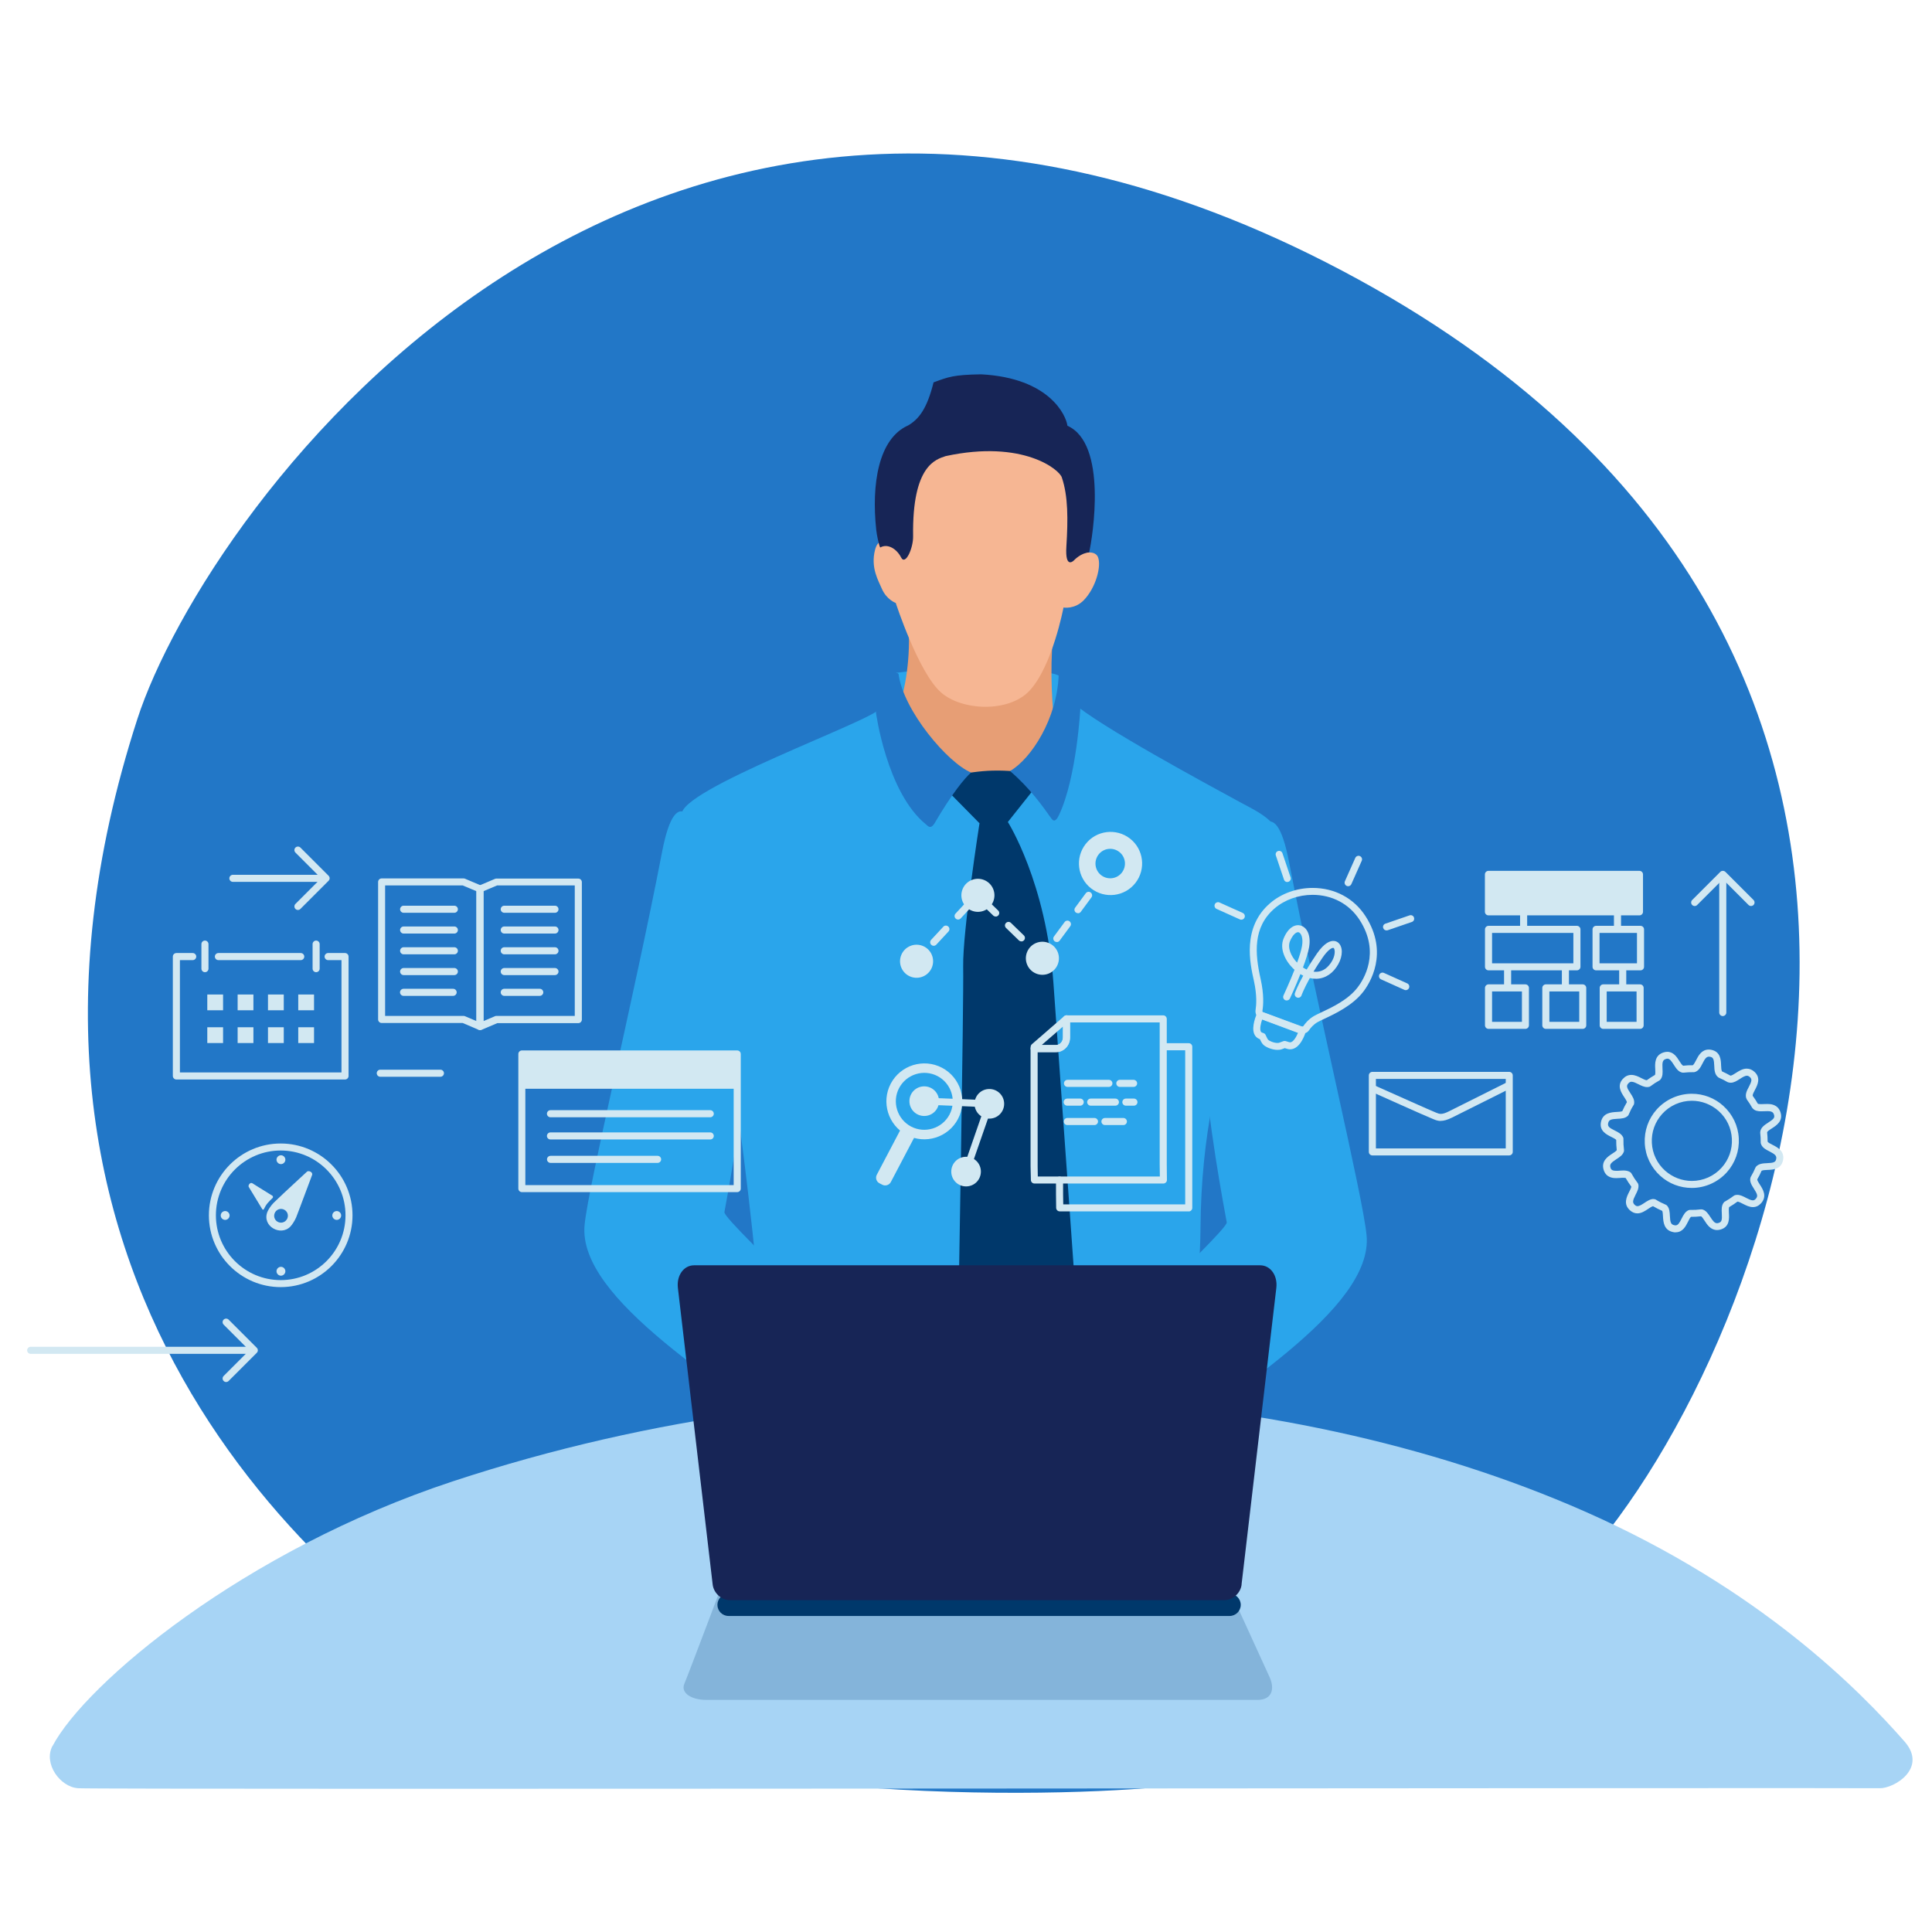 <?xml version="1.0" encoding="UTF-8"?>
<svg id="_レイヤー_2" data-name="レイヤー 2" xmlns="http://www.w3.org/2000/svg" xmlns:xlink="http://www.w3.org/1999/xlink" viewBox="0 0 240 240">
  <defs>
    <clipPath id="clippath">
      <rect x="6.19" y="46.49" width="231.39" height="175.72" style="fill: none; stroke-width: 0px;"/>
    </clipPath>
    <clipPath id="clippath-1">
      <rect x="6.19" y="46.49" width="231.39" height="175.72" style="fill: none; stroke-width: 0px;"/>
    </clipPath>
    <clipPath id="clippath-2">
      <rect x="3.37" y="103.34" width="218.17" height="68.33" style="fill: none; stroke-width: 0px;"/>
    </clipPath>
    <clipPath id="clippath-3">
      <rect x="3.37" y="103.34" width="218.17" height="68.33" style="fill: none; stroke-width: 0px;"/>
    </clipPath>
  </defs>
  <g id="_レイヤー_1-2" data-name="レイヤー 1">
    <g id="img_proc02">
      <rect width="240" height="240" style="fill: none; stroke-width: 0px;"/>
      <path d="M62.63,211.19c-23.23-13.52-68.07-52.37-45.57-121.86,8.48-26.2,62.51-101.75,149.67-55.7,87.16,46.06,54.49,133.19,29.59,160.72-16.44,18.18-30.19,24.73-49.4,27.32-12.51,1.69-61.07,3.03-84.29-10.48Z" style="fill: #2277c7; stroke-width: 0px;"/>
      <g>
        <g id="_アートワーク_25" data-name="アートワーク 25">
          <g style="clip-path: url(#clippath);">
            <g style="clip-path: url(#clippath-1);">
              <path d="M89.12,182.23c-1.04,11.49-2.23,18.03-2.23,18.03,0,0,63.78,3.27,63.45-.45-.36-4.12-.42-12.12-3.91-27.56-3.49-15.44-21.38-36.45-30.71-36.4-9.34.05-24.6,24.37-26.6,46.37" style="fill: #00386b; stroke-width: 0px;"/>
              <path d="M6.52,216.88c-1.16,2.2.95,5.12,3.19,5.26,3.07.19,220.34-.08,223.78,0,1.81.04,6-2.49,3.1-5.8-5.54-6.31-17.93-18.98-39.72-28.58-37.84-16.68-91.2-20.03-140.57-3.76-26.09,8.6-45.68,25.14-49.77,32.89" style="fill: #a7d4f5; stroke-width: 0px;"/>
              <path d="M89.93,196.26s-4.46,11.84-4.92,12.91c-.46,1.08.77,2,2.77,2h68.42c1.84,0,2.15-1.38,1.54-2.77-.62-1.38-5.96-13.03-5.96-13.03l-61.84.88Z" style="fill: #84b4da; stroke-width: 0px;"/>
              <path d="M84.7,101.25c.31,4.47,3.58,17.09,4.37,20.8,4.2,22.02,6.55,53.16,6.41,54.48,4.19.23,19.35-.34,23.89-.41,9.93-.14,25.55-.48,27.85.12.23-1.63,1.87-16.81,1.91-23.66.16-23.69,8.99-34.6,10.33-43.93.87-6.12-2.32-7.32-5.36-8.97-3.85-2.1-17.78-9.6-20.84-12.41-.61-.56-1.14-2.92-1.55-3.24-1.57-1.18-14.53-1.25-20.38-.45-.99,2.45-1.32,3.32-2.07,4.45-.5,1.37-25.28,10.16-24.56,13.23" style="fill: #2aa5eb; stroke-width: 0px;"/>
              <path d="M123.8,96.97c-6.09.45-12.93-6.88-12.93-6.88,0,0,3.9-7.85.94-18.97-1.57-5.89,23.11-8.64,20.28.86-2.73,9.14-.83,20.06-.83,20.06,0,0-1.37,4.49-7.46,4.94" style="fill: #e79e75; stroke-width: 0px;"/>
              <path d="M111.27,74.89s2.81,8.65,5.63,11.13c2.6,2.29,8.44,2.53,11-.23,2.85-3.08,4.21-10.32,4.21-10.32,0,0,1.38.25,2.51-.9,1.51-1.54,2.22-4.25,1.78-5.35-.48-1.2-2.74-.21-2.74-.21,0,0,4.56-10.46-1.53-15.36-6.09-4.9-17.02-3.87-19.94,1.92-2.92,5.79-.81,12.44-.81,12.44,0,0-2.07-1.99-2.67.26-.6,2.25.44,3.91.82,4.83.59,1.4,1.74,1.8,1.74,1.8" style="fill: #f6b693; stroke-width: 0px;"/>
              <path d="M109.35,68.01c.94-.54,2.06.2,2.59,1.24.53,1.05,1.52-1.16,1.49-2.65-.13-8.84,2.86-9.53,4.04-9.94,9.62-2.08,14.19,1.71,14.44,2.67.78,2.31.77,5.2.56,8.54-.19,2.97.96,1.72.96,1.72,0,0,.83-.9,1.87-.97.44-1.96,2.3-13.51-2.7-15.73-.15-1.24-2.18-5.94-10.72-6.39-3.44.06-4.03.31-5.91,1-.8,3.22-1.79,4.54-3.14,5.34-3.72,1.63-4.59,7.33-3.98,12.99.06.57.31,1.84.49,2.18" style="fill: #172556; stroke-width: 0px;"/>
              <path d="M121.67,102.26l-5.34-5.42s3.83-1.04,6.98-1.11c4.01-.1,6.28.85,6.28.85l-4.39,5.53s4.76,7.5,5.66,19.99c.9,12.49,2.98,41.83,2.98,41.83,0,0-5.34,7.81-5.91,8.08-.57.27-1.25.55-1.94-.17-.69-.72-6.94-8.5-6.94-8.5,0,0,.68-38.96.6-43.27-.08-4.31,2.03-17.82,2.03-17.82" style="fill: #00386b; stroke-width: 0px;"/>
              <path d="M120.63,95.97c-.75.64-2.36,2.57-4.58,6.37-.47.7-.78.27-1.01.08-4.9-3.96-6.23-13.93-6.23-13.93,0,0,2.02-5.87,2.81-4.76.61,4.58,6.15,11.07,9.02,12.24" style="fill: #2277c7; stroke-width: 0px;"/>
              <path d="M130.64,101.73c-1.16-1.65-2.74-3.86-5.17-5.95,2.65-1.53,5.84-6.53,6.04-11.88,1.38-.04,2.7,4.06,2.7,4.06,0,0-.45,8.58-2.64,13.25-.21.46-.56,1.04-.93.5" style="fill: #2277c7; stroke-width: 0px;"/>
              <path d="M129.98,177.82c-.98-3.78,22.62-24.82,22.41-25.98-.21-1.15-2.6-13.75-2.67-19.89-.07-6.14,6.88-43.15,10.41-24.87,3.53,18.28,9.15,41.39,9.63,46.36.89,9.2-17.37,19.89-29.54,29.09-2.52,1.9-9.27-.93-10.24-4.71" style="fill: #2aa5eb; stroke-width: 0px;"/>
              <path d="M112.4,176.55c.98-3.78-22.62-24.82-22.41-25.98.21-1.15,2.6-13.75,2.67-19.89.07-6.14-6.88-43.15-10.41-24.87-3.53,18.28-9.15,41.39-9.63,46.36-.89,9.2,17.37,19.89,29.54,29.09,2.52,1.9,9.27-.93,10.24-4.71" style="fill: #2aa5eb; stroke-width: 0px;"/>
              <path d="M154.13,199.36c0,.76-.62,1.38-1.38,1.38h-62.25c-.76,0-1.38-.62-1.38-1.38s.62-1.38,1.38-1.38h62.25c.76,0,1.38.62,1.38,1.38" style="fill: #00386b; stroke-width: 0px;"/>
              <path d="M154.24,196.83c-.13,1.08-1.09,1.95-2.16,1.95h-61.39c-1.07,0-2.03-.87-2.16-1.95l-4.32-36.84c-.18-1.54.72-2.81,2.01-2.81h70.32c1.29,0,2.19,1.27,2.01,2.81l-4.32,36.84Z" style="fill: #172556; stroke-width: 0px;"/>
            </g>
          </g>
        </g>
        <g id="_アートワーク_51" data-name="アートワーク 51">
          <g style="clip-path: url(#clippath-2);">
            <g style="clip-path: url(#clippath-3);">
              <path d="M121.85,145.52c.01,1.02-.8,1.85-1.82,1.86-1.02.01-1.85-.8-1.86-1.82-.01-1.02.8-1.85,1.82-1.86,1.02-.01,1.85.8,1.86,1.82" style="fill: #d2e8f2; stroke-width: 0px;"/>
              <polygon points="120.42 145.6 119.6 145.32 122.3 137.53 114.8 137.22 114.83 136.35 123.51 136.71 120.42 145.6" style="fill: #d2e8f2; stroke-width: 0px;"/>
              <path d="M124.74,137.1c.01,1.02-.8,1.85-1.82,1.86-1.02.01-1.85-.8-1.86-1.82-.01-1.02.8-1.85,1.82-1.86,1.02-.01,1.85.8,1.86,1.82" style="fill: #d2e8f2; stroke-width: 0px;"/>
              <path d="M116.65,136.77c.01,1.02-.8,1.85-1.82,1.86-1.02.01-1.85-.8-1.86-1.82-.01-1.02.8-1.85,1.82-1.86,1.02-.01,1.85.8,1.86,1.82" style="fill: #d2e8f2; stroke-width: 0px;"/>
              <path d="M111.88,140.3l-2.96,5.63c-.2.38-.06.86.33,1.06l.35.18c.38.2.86.05,1.06-.33l2.96-5.63-1.74-.92Z" style="fill: #d2e8f2; stroke-width: 0px;"/>
              <path d="M112.63,140.99c-2.3-1.21-3.19-4.07-1.98-6.37,1.21-2.3,4.07-3.19,6.37-1.98,2.3,1.21,3.19,4.07,1.98,6.37-1.21,2.3-4.07,3.19-6.37,1.98M116.47,133.68c-1.73-.91-3.87-.24-4.78,1.48s-.24,3.87,1.48,4.78c1.73.91,3.87.24,4.78-1.48.91-1.73.24-3.87-1.48-4.78" style="fill: #d2e8f2; stroke-width: 0px;"/>
              <path d="M147.66,150.48h-16.02c-.24,0-.43-.19-.44-.43l-.02-1.73v-1.72c0-.24.2-.44.44-.44h0c.24,0,.44.2.44.44v1.72s.02,1.29.02,1.29h15.15s0-1.53,0-1.53v-16.56s0-1.05,0-1.05h-2.64c-.24,0-.44-.2-.44-.44s.2-.44.44-.44h3.08c.24,0,.44.19.44.44v1.49s0,16.56,0,16.56v1.97c0,.24-.2.44-.44.44" style="fill: #d2e8f2; stroke-width: 0px;"/>
              <path d="M131.13,130.69h0c-.57,0-2.66,0-2.66,0-.12,0-.23-.05-.31-.13-.08-.08-.13-.19-.13-.31v-.2c0-.13.06-.25.15-.33l4.02-3.49c.13-.11.31-.14.47-.07.16.07.26.23.26.4v2.31c0,1.18-.92,1.81-1.79,1.81M129.4,129.82c.63,0,1.41,0,1.73,0,.37,0,.92-.25.92-.94v-1.36s-2.64,2.29-2.64,2.29Z" style="fill: #d2e8f2; stroke-width: 0px;"/>
              <path d="M144.53,147.02h-16.03c-.24,0-.43-.19-.44-.43l-.04-1.73v-14.6c0-.24.2-.44.44-.44h0s2.13,0,2.76,0c.4,0,.82-.4.82-.98,0-.2,0-.32,0-.48,0-.28,0-.67,0-1.79,0-.24.2-.44.44-.44h12.02c.12,0,.23.05.31.13s.13.19.13.31v1.49s0,16.56,0,16.56l.02,1.96c0,.12-.04.23-.13.31-.08.08-.19.13-.31.13M128.92,146.15h15.16s-.02-1.53-.02-1.53v-16.56s0-1.05,0-1.05h-11.15c0,.8,0,1.12,0,1.37,0,.15,0,.28,0,.47,0,1.02-.76,1.86-1.69,1.86-.45,0-1.67,0-2.32,0v14.16s.02,1.29.02,1.29Z" style="fill: #d2e8f2; stroke-width: 0px;"/>
              <path d="M137.75,135.02h-5.14c-.24,0-.44-.2-.44-.44s.2-.44.44-.44h5.14c.24,0,.44.2.44.44s-.2.44-.44.44" style="fill: #d2e8f2; stroke-width: 0px;"/>
              <path d="M140.82,135.02h-1.71c-.24,0-.44-.2-.44-.44s.2-.44.44-.44h1.71c.24,0,.44.2.44.44s-.2.44-.44.44" style="fill: #d2e8f2; stroke-width: 0px;"/>
              <path d="M134.19,137.35h-1.62c-.24,0-.44-.2-.44-.44s.2-.44.44-.44h1.62c.24,0,.44.2.44.44s-.2.44-.44.44" style="fill: #d2e8f2; stroke-width: 0px;"/>
              <path d="M138.56,137.35h-3.07c-.24,0-.44-.2-.44-.44s.2-.44.44-.44h3.07c.24,0,.44.2.44.44s-.2.44-.44.44" style="fill: #d2e8f2; stroke-width: 0px;"/>
              <path d="M140.86,137.35h-1c-.24,0-.44-.2-.44-.44s.2-.44.44-.44h1c.24,0,.44.2.44.44s-.2.44-.44.44" style="fill: #d2e8f2; stroke-width: 0px;"/>
              <path d="M135.96,139.76h-3.37c-.24,0-.44-.2-.44-.44s.2-.44.44-.44h3.37c.24,0,.44.2.44.44,0,.24-.2.44-.44.44" style="fill: #d2e8f2; stroke-width: 0px;"/>
              <path d="M139.55,139.76h-2.29c-.24,0-.44-.2-.44-.44s.2-.44.44-.44h2.29c.24,0,.44.2.44.44s-.2.44-.44.44" style="fill: #d2e8f2; stroke-width: 0px;"/>
              <path d="M129.54,119.7l-1.37-1.33c-.17-.17-.18-.44,0-.62.17-.17.44-.18.62,0l.65.63.19-.25c.14-.19.42-.24.61-.09.19.14.24.42.09.61l-.78,1.06ZM114.34,119.27c-.11,0-.21-.04-.3-.12-.18-.16-.19-.44-.02-.62l.14-.15c.16-.18.44-.19.62-.02.18.16.19.44.02.62l-.14.15c-.09.09-.2.14-.32.14M115.99,117.49c-.11,0-.21-.04-.3-.12-.18-.16-.19-.44-.02-.62l1.51-1.63c.16-.18.44-.19.62-.02.18.16.19.44.02.62l-1.51,1.63c-.09.09-.2.14-.32.14M131.28,117.02c-.09,0-.18-.03-.26-.08-.19-.14-.24-.42-.09-.61l1.32-1.79c.14-.19.42-.24.61-.09.19.14.24.42.09.61l-1.32,1.79c-.09.12-.22.18-.35.18M126.87,116.94c-.11,0-.22-.04-.3-.12l-1.6-1.55c-.17-.17-.18-.44,0-.62.17-.17.44-.18.62,0l1.6,1.55c.17.17.18.44,0,.62-.09.09-.2.13-.31.13M119.02,114.23c-.11,0-.21-.04-.3-.12-.18-.16-.19-.44-.02-.62l1.51-1.63c.16-.18.44-.19.62-.02.18.16.19.44.02.62l-1.51,1.63c-.09.09-.2.14-.32.14M123.68,113.85c-.11,0-.22-.04-.3-.12l-1.6-1.55c-.17-.17-.18-.44,0-.62.17-.17.44-.18.62,0l1.6,1.55c.17.17.18.44,0,.62-.09.09-.2.13-.31.13M133.91,113.44c-.09,0-.18-.03-.26-.08-.19-.14-.24-.42-.09-.61l1.32-1.79c.14-.19.42-.24.61-.09.19.14.24.42.09.61l-1.32,1.79c-.09.12-.22.18-.35.18M136.54,109.85c-.09,0-.18-.03-.26-.08-.19-.14-.24-.42-.09-.61l1.32-1.79c.14-.19.42-.24.61-.09.19.14.24.42.09.61l-1.32,1.79c-.09.12-.22.18-.35.18" style="fill: #d2e8f2; stroke-width: 0px;"/>
              <path d="M141.05,109.68c-1.33,1.71-3.8,2.01-5.51.68-1.71-1.33-2.01-3.8-.68-5.51,1.33-1.71,3.8-2.01,5.51-.68,1.71,1.33,2.01,3.8.68,5.51" style="fill: #d2e8f2; stroke-width: 0px;"/>
              <path d="M139.36,108.4c-.62.8-1.77.94-2.57.32-.8-.62-.94-1.77-.32-2.57.62-.8,1.77-.94,2.57-.32.8.62.94,1.77.32,2.57" style="fill: #2aa5eb; stroke-width: 0px;"/>
              <path d="M131.39,119.82c-.43,1.05-1.63,1.55-2.68,1.12-1.05-.43-1.55-1.63-1.12-2.68.43-1.05,1.63-1.55,2.68-1.12,1.05.43,1.55,1.63,1.12,2.68" style="fill: #d2e8f2; stroke-width: 0px;"/>
              <path d="M123.38,112c-.43,1.05-1.63,1.55-2.68,1.12-1.05-.43-1.55-1.63-1.12-2.68.43-1.05,1.63-1.55,2.68-1.12,1.05.43,1.55,1.63,1.12,2.68" style="fill: #d2e8f2; stroke-width: 0px;"/>
              <path d="M115.76,120.19c-.43,1.05-1.63,1.55-2.68,1.12-1.05-.43-1.55-1.63-1.12-2.68.43-1.05,1.63-1.55,2.68-1.12,1.05.43,1.55,1.63,1.12,2.68" style="fill: #d2e8f2; stroke-width: 0px;"/>
              <path d="M161.8,128.38c-.23,0-.4-.07-.44-.08l-4.88-1.8s-.04-.01-.05-.02c-.22-.11-.56-.47-.45-1.1.07-.44.2-1.68-.22-3.56-.48-2.15-1.48-6.61,2.01-9.62,1.4-1.21,3.33-1.9,5.29-1.9,2.74,0,5.13,1.28,6.57,3.51,2.94,4.57.52,8.36-.3,9.41-1.31,1.69-3.5,2.72-4.8,3.33-.35.16-.65.31-.85.42-.55.31-.9.76-1.06,1-.18.27-.47.42-.82.42M156.85,125.71l4.82,1.78s.07.02.13.02c.07,0,.08-.02.1-.04.21-.3.65-.87,1.35-1.27.23-.13.55-.28.91-.45,1.32-.62,3.3-1.55,4.48-3.08.73-.94,2.89-4.32.25-8.4-1.28-1.98-3.4-3.11-5.84-3.11-1.76,0-3.48.62-4.72,1.69-2.72,2.35-2.44,5.6-1.73,8.77.44,1.96.33,3.28.23,3.89-.02.1,0,.16.01.19" style="fill: #d2e8f2; stroke-width: 0px;"/>
              <path d="M158.69,130.42c-.66,0-1.54-.35-1.84-.73-.11-.13-.22-.33-.34-.6l-.08-.03c-.29-.12-.51-.33-.63-.63-.37-.9.27-2.36.34-2.52.09-.21.33-.31.55-.23l5.25,1.96c.21.08.33.31.27.53-.07.22-.67,2.18-1.95,2.18-.12,0-.25-.02-.37-.06-.08-.02-.18-.06-.29-.09-.11.04-.23.09-.37.14-.16.06-.34.08-.54.08M156.79,126.65c-.18.51-.31,1.14-.18,1.46.03.08.07.12.14.15l.24.09c.11.04.2.13.24.24.16.38.26.52.3.57.1.12.67.4,1.16.4.1,0,.18-.01.25-.04.2-.07.36-.13.48-.18.1-.04.2-.04.3-.01.16.05.3.1.42.13.04.01.08.02.12.02.39,0,.76-.65.98-1.17l-4.45-1.66Z" style="fill: #d2e8f2; stroke-width: 0px;"/>
              <path d="M154.2,114.25c-.06,0-.12-.01-.18-.04l-2.89-1.3c-.22-.1-.32-.36-.22-.58.1-.22.36-.32.58-.22l2.89,1.3c.22.1.32.36.22.58-.07.16-.23.26-.4.26" style="fill: #d2e8f2; stroke-width: 0px;"/>
              <path d="M159.91,109.57c-.18,0-.35-.11-.41-.3l-1.01-3c-.08-.23.05-.48.27-.55.23-.08.48.05.55.27l1.01,3c.08.23-.05.48-.27.55-.05.02-.09.02-.14.02" style="fill: #d2e8f2; stroke-width: 0px;"/>
              <path d="M167.47,110.09c-.06,0-.12-.01-.18-.04-.22-.1-.32-.36-.22-.58l1.29-2.9c.1-.22.36-.32.58-.22.22.1.32.36.22.58l-1.29,2.9c-.07.16-.23.26-.4.26" style="fill: #d2e8f2; stroke-width: 0px;"/>
              <path d="M172.24,115.58c-.18,0-.35-.11-.41-.29-.08-.23.04-.48.27-.55l3-1.03c.23-.08.48.04.55.27.08.23-.04.48-.27.55l-3,1.03s-.09.02-.14.02" style="fill: #d2e8f2; stroke-width: 0px;"/>
              <path d="M174.63,123c-.06,0-.12-.01-.18-.04l-2.89-1.3c-.22-.1-.32-.36-.22-.58.1-.22.36-.32.58-.22l2.89,1.3c.22.1.32.36.22.58-.07.16-.23.26-.4.26" style="fill: #d2e8f2; stroke-width: 0px;"/>
              <path d="M159.83,124.28c-.06,0-.12-.01-.18-.04-.22-.1-.31-.36-.21-.58.01-.03.73-1.56,1.37-3.19-1.14-1.02-1.9-2.6-1.35-3.9.61-1.46,1.5-1.78,2.13-1.59.71.21,1.3,1.12,1.03,2.7-.12.66-.41,1.57-.76,2.5.03.02.06.04.09.06.1.06.22.13.37.2.35-.59.77-1.25,1.27-1.98.96-1.39,1.7-1.62,2.15-1.57.38.04.68.3.83.69.31.8-.03,2-.83,2.92-.8.92-1.89,1.27-3.03,1-.75,1.36-1.03,2.14-1.03,2.15-.08.23-.33.35-.55.27-.23-.08-.35-.32-.27-.55.02-.05.29-.83,1.03-2.17-.12-.06-.23-.12-.35-.19-.61,1.54-1.25,2.92-1.3,3.02-.07.16-.23.25-.4.25M163.17,120.7c.6.08,1.3-.06,1.91-.77.74-.85.8-1.7.67-2.04-.05-.13-.1-.14-.12-.14-.18-.02-.65.21-1.33,1.2-.44.64-.81,1.22-1.13,1.75M161.25,115.8c-.27,0-.67.33-1,1.11-.34.82.12,1.89.88,2.67.29-.78.52-1.53.61-2.06.18-1.04-.13-1.63-.42-1.71-.03,0-.05-.01-.08-.01" style="fill: #d2e8f2; stroke-width: 0px;"/>
              <path d="M208.15,153.09c-.11,0-.22-.01-.33-.04-1.14-.24-1.2-1.28-1.24-1.96-.01-.24-.03-.53-.09-.67-.39-.17-.77-.36-1.14-.58-.16.03-.4.19-.62.34-.39.26-.83.55-1.33.55-.33,0-.64-.13-.92-.38-.87-.78-.4-1.7-.09-2.31.11-.21.24-.47.26-.63-.26-.35-.49-.71-.7-1.07-.06-.02-.15-.03-.31-.03-.12,0-.25,0-.39.02-.15,0-.31.02-.47.02-.31,0-1.24,0-1.56-1-.36-1.11.51-1.68,1.08-2.05.2-.13.45-.29.54-.42-.05-.42-.07-.85-.07-1.28-.11-.12-.38-.26-.61-.37-.6-.3-1.51-.75-1.28-1.86.24-1.14,1.28-1.2,1.96-1.24.25-.01.55-.03.69-.1.16-.38.36-.75.57-1.11-.02-.16-.2-.42-.34-.64-.37-.56-.93-1.41-.17-2.25.3-.33.65-.5,1.06-.5.46,0,.88.21,1.25.4.25.13.52.26.67.26.33-.24.67-.46,1.02-.66.06-.14.04-.47.03-.71-.04-.68-.09-1.72,1.02-2.08.16-.05.32-.08.47-.08.78,0,1.19.64,1.51,1.15.15.23.33.52.47.58.39-.05.79-.07,1.19-.06.12-.07.29-.38.41-.62.29-.56.68-1.33,1.58-1.33.11,0,.23.01.35.04,1.11.24,1.16,1.25,1.18,1.92.01.29.03.65.13.76.36.16.7.33,1.03.52,0,0,0,0,.01,0,.15,0,.42-.18.66-.33.39-.25.84-.54,1.35-.54.35,0,.67.13.96.39.84.76.38,1.66.06,2.26-.14.26-.31.59-.27.73.22.3.44.63.63.97.04.03.14.06.39.06.11,0,.23,0,.36-.01.14,0,.29-.01.43-.01.32,0,1.31,0,1.64,1.04.35,1.08-.51,1.63-1.07,1.99-.25.16-.56.35-.59.49.04.38.06.77.06,1.15.06.13.38.29.62.41.61.31,1.53.78,1.29,1.93-.24,1.11-1.25,1.16-1.92,1.18-.28.01-.61.03-.74.11-.16.37-.34.73-.54,1.07,0,.15.19.43.33.65.37.57.93,1.44.15,2.31-.29.32-.63.48-1.02.48-.45,0-.87-.22-1.24-.41-.26-.13-.52-.27-.68-.27h0c-.33.25-.68.48-1.03.68-.06.14-.04.47-.03.73.04.67.1,1.69-.98,2.04-.17.06-.34.08-.49.08-.8,0-1.24-.67-1.55-1.16-.14-.21-.31-.47-.43-.55-.42.05-.84.07-1.26.07-.12.1-.26.38-.37.61-.28.55-.65,1.31-1.53,1.31M205.4,148.96s.07,0,.11,0c.06,0,.13.03.18.06.4.25.82.46,1.25.64.06.03.12.07.16.12.29.33.32.81.34,1.27.04.8.12,1.06.55,1.15.05.01.11.02.15.02.31,0,.49-.31.75-.83.22-.43.44-.88.88-1.06.06-.02.11-.03.18-.03.45.01.9-.01,1.35-.07.06,0,.11,0,.17.01.46.12.73.54,1,.95.3.46.52.76.82.76.07,0,.14-.01.22-.04.38-.12.42-.38.38-1.15-.03-.51-.06-1.03.27-1.41.03-.04.07-.07.12-.09.38-.21.74-.45,1.09-.71.04-.03.08-.05.12-.07.1-.04.22-.05.33-.05.37,0,.74.19,1.08.37.3.15.6.31.84.31.1,0,.22-.02.37-.19.29-.32.2-.58-.23-1.25-.28-.44-.57-.89-.43-1.39.01-.04.03-.08.05-.11.21-.35.4-.73.56-1.11.02-.04.04-.08.06-.11.34-.41.91-.44,1.41-.46.77-.03,1.03-.11,1.11-.49.09-.42-.12-.6-.83-.97-.46-.23-.98-.5-1.09-1.05,0-.03,0-.06,0-.09,0-.39-.01-.77-.06-1.15,0-.02,0-.05,0-.08.03-.59.55-.92,1-1.21.65-.42.84-.6.71-.98-.09-.29-.25-.44-.81-.44-.13,0-.26,0-.39.01-.13,0-.27.01-.4.01-.35,0-.78-.04-1.07-.39-.02-.02-.03-.04-.05-.07-.19-.34-.4-.66-.62-.96-.01-.02-.03-.04-.04-.06-.28-.53,0-1.08.26-1.56.36-.69.42-.94.13-1.21-.17-.15-.29-.17-.37-.17-.26,0-.57.2-.88.4-.36.23-.73.47-1.13.47-.12,0-.24-.02-.35-.06-.02,0-.05-.02-.07-.03-.32-.19-.67-.37-1.03-.52-.02-.01-.05-.02-.07-.04-.48-.33-.51-.93-.53-1.46-.03-.77-.11-1.03-.49-1.11-.06-.01-.12-.02-.17-.02-.34,0-.53.32-.8.85-.23.45-.49.97-1.03,1.08-.03,0-.07.01-.1,0-.41,0-.82.01-1.22.06-.04,0-.08,0-.12,0-.53-.08-.83-.57-1.1-.99-.29-.45-.5-.75-.78-.75-.06,0-.13.01-.2.04-.41.13-.46.4-.42,1.2.03.49.05,1-.27,1.37-.03.04-.08.07-.12.1-.37.2-.74.44-1.08.7-.04.03-.08.05-.12.07-.1.04-.21.05-.33.05-.36,0-.72-.18-1.06-.35-.3-.15-.61-.31-.86-.31-.1,0-.24.02-.41.21-.27.3-.18.54.25,1.19.28.42.56.85.47,1.34,0,.05-.03.1-.06.15-.24.38-.44.78-.61,1.19-.02.06-.06.11-.1.15-.33.32-.82.35-1.3.37-.8.04-1.06.12-1.15.55-.08.39.12.56.81.9.43.21.87.44,1.06.87.02.06.04.12.03.18-.01.46.01.93.07,1.39,0,.06,0,.13-.02.19-.14.43-.54.69-.93.94-.67.44-.86.64-.73,1.05.08.26.22.39.74.39.13,0,.28,0,.42-.02.15,0,.3-.02.44-.02.26,0,.6.03.88.23.05.04.1.09.13.15.22.4.48.8.77,1.18.04.05.07.12.08.18.09.44-.13.86-.34,1.27-.36.71-.42.98-.1,1.27.15.14.26.15.34.15.24,0,.55-.2.85-.4.36-.24.74-.49,1.15-.49M210.16,147.57c-1.45,0-2.84-.53-3.91-1.5-1.16-1.05-1.85-2.48-1.93-4.04-.08-1.56.45-3.06,1.49-4.22,1.11-1.23,2.7-1.94,4.35-1.94,1.45,0,2.84.53,3.91,1.5,1.16,1.05,1.85,2.48,1.93,4.04.08,1.56-.45,3.06-1.49,4.22-1.11,1.23-2.7,1.94-4.35,1.94M210.17,136.74c-1.41,0-2.76.6-3.7,1.65-.89.99-1.34,2.26-1.27,3.59.07,1.33.65,2.55,1.64,3.44.92.82,2.1,1.28,3.33,1.28,1.41,0,2.76-.6,3.7-1.65.89-.99,1.34-2.26,1.27-3.59-.07-1.33-.65-2.55-1.64-3.44-.92-.82-2.1-1.28-3.33-1.28" style="fill: #d2e8f2; stroke-width: 0px;"/>
              <path d="M187.48,143.53h-17c-.24,0-.44-.2-.44-.44v-9.5c0-.24.2-.44.44-.44h17c.24,0,.44.2.44.44v9.5c0,.24-.2.44-.44.44M170.92,142.66h16.13v-8.63h-16.13v8.63Z" style="fill: #d2e8f2; stroke-width: 0px;"/>
              <path d="M178.99,139.25c-.34,0-.62-.09-.92-.22-.06-.03-.12-.05-.19-.08-.59-.22-7.13-3.16-7.4-3.28-.22-.1-.32-.36-.22-.58.1-.22.36-.32.58-.22,2.35,1.05,6.9,3.09,7.35,3.26.07.03.14.06.21.09.42.17.7.29,1.62-.18l7.12-3.56c.22-.11.48-.02.58.19.11.22.02.48-.2.59l-7.12,3.56c-.62.31-1.06.42-1.43.42" style="fill: #d2e8f2; stroke-width: 0px;"/>
              <rect x="184.91" y="108.62" width="18.76" height="4.65" style="fill: #d2e8f2; stroke-width: 0px;"/>
              <path d="M203.66,113.71h-18.76c-.24,0-.44-.2-.44-.44v-4.65c0-.24.2-.44.44-.44h18.76c.24,0,.44.2.44.44v4.65c0,.24-.2.44-.44.44M185.35,112.84h17.88v-3.78h-17.88v3.78Z" style="fill: #d2e8f2; stroke-width: 0px;"/>
              <path d="M195.89,120.54h-10.98c-.24,0-.44-.2-.44-.44v-4.65c0-.24.2-.44.44-.44h10.98c.24,0,.44.2.44.44v4.65c0,.24-.2.44-.44.44M185.35,119.67h10.1v-3.78h-10.1v3.78Z" style="fill: #d2e8f2; stroke-width: 0px;"/>
              <path d="M189.49,127.81h-4.58c-.24,0-.44-.2-.44-.44v-4.65c0-.24.2-.44.44-.44h4.58c.24,0,.44.2.44.44v4.65c0,.24-.2.44-.44.44M185.35,126.94h3.71v-3.78h-3.71v3.78Z" style="fill: #d2e8f2; stroke-width: 0px;"/>
              <path d="M196.61,127.81h-4.58c-.24,0-.44-.2-.44-.44v-4.65c0-.24.2-.44.44-.44h4.58c.24,0,.44.2.44.44v4.65c0,.24-.2.44-.44.44M192.47,126.94h3.71v-3.78h-3.71v3.78Z" style="fill: #d2e8f2; stroke-width: 0px;"/>
              <path d="M203.74,127.81h-4.58c-.24,0-.44-.2-.44-.44v-4.65c0-.24.2-.44.44-.44h4.58c.24,0,.44.2.44.44v4.65c0,.24-.2.44-.44.44M199.59,126.94h3.71v-3.78h-3.71v3.78Z" style="fill: #d2e8f2; stroke-width: 0px;"/>
              <path d="M203.79,120.54h-5.52c-.24,0-.44-.2-.44-.44v-4.65c0-.24.2-.44.44-.44h5.52c.24,0,.44.2.44.44v4.65c0,.24-.2.44-.44.44M198.7,119.67h4.65v-3.78h-4.65v3.78Z" style="fill: #d2e8f2; stroke-width: 0px;"/>
              <path d="M189.27,115.82c-.24,0-.44-.2-.44-.44v-2.11c0-.24.2-.44.44-.44s.44.2.44.44v2.11c0,.24-.2.44-.44.44" style="fill: #d2e8f2; stroke-width: 0px;"/>
              <path d="M187.28,122.94c-.24,0-.44-.2-.44-.44v-2.11c0-.24.2-.44.44-.44s.44.2.44.44v2.11c0,.24-.2.44-.44.44" style="fill: #d2e8f2; stroke-width: 0px;"/>
              <path d="M200.93,115.78c-.24,0-.44-.2-.44-.44v-2.07c0-.24.2-.44.44-.44s.44.2.44.44v2.07c0,.24-.2.44-.44.44" style="fill: #d2e8f2; stroke-width: 0px;"/>
              <path d="M194.46,123.04c-.24,0-.44-.2-.44-.44v-2.11c0-.24.19-.44.44-.44s.44.2.44.44v2.11c0,.24-.2.44-.44.44" style="fill: #d2e8f2; stroke-width: 0px;"/>
              <path d="M201.58,122.99c-.24,0-.44-.2-.44-.44v-2.11c0-.24.2-.44.44-.44s.44.2.44.44v2.11c0,.24-.2.44-.44.44" style="fill: #d2e8f2; stroke-width: 0px;"/>
              <path d="M31.29,168.18H3.81c-.24,0-.44-.2-.44-.44s.2-.44.44-.44h27.48c.24,0,.44.2.44.44s-.2.44-.44.44" style="fill: #d2e8f2; stroke-width: 0px;"/>
              <path d="M28.09,171.68c-.11,0-.22-.04-.31-.13-.17-.17-.17-.45,0-.62l3.19-3.19-3.19-3.19c-.17-.17-.17-.45,0-.62.17-.17.45-.17.62,0l3.5,3.5c.08.08.13.19.13.31s-.05.23-.13.31l-3.5,3.5c-.08.08-.2.13-.31.13" style="fill: #d2e8f2; stroke-width: 0px;"/>
              <path d="M214.01,126.22c-.24,0-.44-.2-.44-.44v-16.87c0-.24.2-.44.44-.44s.44.2.44.44v16.87c0,.24-.2.44-.44.44" style="fill: #d2e8f2; stroke-width: 0px;"/>
              <path d="M210.52,112.55c-.11,0-.22-.04-.31-.13-.17-.17-.17-.45,0-.62l3.5-3.5c.16-.16.45-.16.62,0l3.5,3.5c.17.17.17.45,0,.62-.17.17-.45.17-.62,0l-3.19-3.19-3.19,3.19c-.08.09-.2.13-.31.13" style="fill: #d2e8f2; stroke-width: 0px;"/>
              <path d="M34.87,159.89c-4.92,0-8.92-4-8.92-8.92s4-8.92,8.92-8.92,8.92,4,8.92,8.92-4,8.92-8.92,8.92M34.87,142.92c-4.44,0-8.05,3.61-8.05,8.05s3.61,8.05,8.05,8.05,8.05-3.61,8.05-8.05-3.61-8.05-8.05-8.05" style="fill: #d2e8f2; stroke-width: 0px;"/>
              <path d="M36.77,151.28c.61-1.56,1.91-5.11,1.99-5.29.17-.38-.45-.66-.66-.41-.07.08-2.81,2.57-4.09,3.82-.31.3-.68.85-.8,1.16-.68,1.77,1.66,3.05,2.86,1.81.23-.23.55-.75.69-1.08M35.62,151.49c-.25.4-.78.51-1.17.26-.4-.25-.51-.78-.26-1.18.25-.4.78-.51,1.18-.26.4.25.51.78.26,1.17" style="fill: #d2e8f2; stroke-width: 0px;"/>
              <path d="M35.45,144.06c0,.3-.25.55-.55.55s-.55-.25-.55-.55.25-.55.55-.55.55.25.55.55" style="fill: #d2e8f2; stroke-width: 0px;"/>
              <path d="M35.45,157.92c0,.3-.25.55-.55.55s-.55-.25-.55-.55.25-.55.55-.55.55.25.55.55" style="fill: #d2e8f2; stroke-width: 0px;"/>
              <path d="M41.83,151.54c-.3,0-.55-.25-.55-.55s.25-.55.55-.55.55.25.55.55-.25.55-.55.55" style="fill: #d2e8f2; stroke-width: 0px;"/>
              <path d="M27.97,151.54c-.3,0-.55-.25-.55-.55s.25-.55.55-.55.55.25.55.55-.25.55-.55.55" style="fill: #d2e8f2; stroke-width: 0px;"/>
              <path d="M32.8,150.17c.09-.19.23-.46.43-.7.16-.19.45-.48.63-.65.1-.1.04-.24-.02-.28-1.16-.72-2.38-1.47-2.47-1.54-.28-.2-.62.26-.45.48.04.05.89,1.47,1.66,2.73.04.07.16.11.22-.04" style="fill: #d2e8f2; stroke-width: 0px;"/>
              <path d="M91.58,148.09h-26.75c-.24,0-.44-.2-.44-.44v-16.72c0-.24.2-.44.44-.44h26.75c.24,0,.44.2.44.44v16.72c0,.24-.2.44-.44.44M65.26,147.22h25.88v-15.85h-25.88v15.85Z" style="fill: #d2e8f2; stroke-width: 0px;"/>
              <rect x="64.82" y="130.94" width="26.75" height="4.31" style="fill: #d2e8f2; stroke-width: 0px;"/>
              <path d="M88.23,138.79h-19.85c-.24,0-.44-.2-.44-.44s.2-.44.44-.44h19.85c.24,0,.44.2.44.44s-.2.44-.44.44" style="fill: #d2e8f2; stroke-width: 0px;"/>
              <path d="M88.23,141.55h-19.85c-.24,0-.44-.2-.44-.44s.2-.44.44-.44h19.85c.24,0,.44.2.44.44s-.2.44-.44.44" style="fill: #d2e8f2; stroke-width: 0px;"/>
              <path d="M81.69,144.46h-13.3c-.24,0-.44-.2-.44-.44s.2-.44.44-.44h13.3c.24,0,.44.2.44.44s-.2.44-.44.44" style="fill: #d2e8f2; stroke-width: 0px;"/>
              <path d="M59.62,127.95c-.08,0-.17-.02-.24-.07-.12-.08-.2-.22-.2-.36v-17.08c0-.18.1-.33.27-.4l2.05-.87c.05-.02.11-.03.17-.03h10.17c.24,0,.44.2.44.44v17.08c0,.24-.2.44-.44.44h-10.07l-1.97.84c-.05.02-.11.03-.17.03M60.05,110.72v16.13l1.45-.62c.05-.02.11-.03.17-.03h9.73v-16.21h-9.64l-1.71.72Z" style="fill: #d2e8f2; stroke-width: 0px;"/>
              <path d="M59.62,127.95c-.06,0-.12-.01-.17-.03l-1.97-.84h-10.07c-.24,0-.44-.2-.44-.44v-17.08c0-.24.2-.44.44-.44h10.17c.06,0,.12.01.17.03l2.05.87c.16.07.27.23.27.4v17.08c0,.15-.07.28-.2.36-.07.05-.16.07-.24.07M47.84,126.2h9.73c.06,0,.12.01.17.03l1.45.61v-16.13l-1.71-.72h-9.64v16.21Z" style="fill: #d2e8f2; stroke-width: 0px;"/>
              <path d="M56.44,113.39h-6.3c-.24,0-.44-.2-.44-.44s.2-.44.44-.44h6.3c.24,0,.44.2.44.44s-.2.44-.44.44" style="fill: #d2e8f2; stroke-width: 0px;"/>
              <path d="M56.44,115.97h-6.3c-.24,0-.44-.2-.44-.44s.2-.44.44-.44h6.3c.24,0,.44.2.44.44s-.2.44-.44.44" style="fill: #d2e8f2; stroke-width: 0px;"/>
              <path d="M56.44,118.55h-6.3c-.24,0-.44-.2-.44-.44s.2-.44.44-.44h6.3c.24,0,.44.2.44.44s-.2.44-.44.44" style="fill: #d2e8f2; stroke-width: 0px;"/>
              <path d="M56.44,121.13h-6.3c-.24,0-.44-.2-.44-.44s.2-.44.44-.44h6.3c.24,0,.44.2.44.44s-.2.44-.44.44" style="fill: #d2e8f2; stroke-width: 0px;"/>
              <path d="M56.29,123.71h-6.16c-.24,0-.44-.2-.44-.44s.2-.44.44-.44h6.16c.24,0,.44.2.44.44s-.2.44-.44.44" style="fill: #d2e8f2; stroke-width: 0px;"/>
              <path d="M68.94,113.39h-6.3c-.24,0-.44-.2-.44-.44s.2-.44.44-.44h6.3c.24,0,.44.2.44.44s-.2.44-.44.44" style="fill: #d2e8f2; stroke-width: 0px;"/>
              <path d="M68.94,115.97h-6.3c-.24,0-.44-.2-.44-.44s.2-.44.44-.44h6.3c.24,0,.44.2.44.44s-.2.44-.44.44" style="fill: #d2e8f2; stroke-width: 0px;"/>
              <path d="M68.94,118.55h-6.3c-.24,0-.44-.2-.44-.44s.2-.44.44-.44h6.3c.24,0,.44.2.44.44s-.2.44-.44.44" style="fill: #d2e8f2; stroke-width: 0px;"/>
              <path d="M68.94,121.13h-6.3c-.24,0-.44-.2-.44-.44s.2-.44.44-.44h6.3c.24,0,.44.2.44.44s-.2.44-.44.44" style="fill: #d2e8f2; stroke-width: 0px;"/>
              <path d="M67.05,123.71h-4.41c-.24,0-.44-.2-.44-.44s.2-.44.44-.44h4.41c.24,0,.44.2.44.44s-.2.44-.44.44" style="fill: #d2e8f2; stroke-width: 0px;"/>
              <path d="M37.36,119.27h-10.23c-.24,0-.44-.2-.44-.44s.2-.44.44-.44h10.23c.24,0,.44.2.44.44s-.2.44-.44.44" style="fill: #d2e8f2; stroke-width: 0px;"/>
              <path d="M42.85,134.1h-20.94c-.24,0-.44-.2-.44-.44v-14.83c0-.24.2-.44.44-.44h2.03c.24,0,.44.2.44.44s-.2.44-.44.44h-1.59v13.95h20.07v-13.95h-1.66c-.24,0-.44-.2-.44-.44s.2-.44.44-.44h2.1c.24,0,.44.2.44.44v14.83c0,.24-.2.44-.44.44" style="fill: #d2e8f2; stroke-width: 0px;"/>
              <path d="M39.27,120.77c-.24,0-.44-.2-.44-.44v-3.05c0-.24.2-.44.44-.44s.44.2.44.44v3.05c0,.24-.2.44-.44.44" style="fill: #d2e8f2; stroke-width: 0px;"/>
              <path d="M25.46,120.77c-.24,0-.44-.2-.44-.44v-3.05c0-.24.2-.44.44-.44s.44.2.44.44v3.05c0,.24-.2.44-.44.44" style="fill: #d2e8f2; stroke-width: 0px;"/>
              <rect x="25.75" y="123.54" width="1.96" height="1.96" style="fill: #d2e8f2; stroke-width: 0px;"/>
              <rect x="29.52" y="123.54" width="1.96" height="1.96" style="fill: #d2e8f2; stroke-width: 0px;"/>
              <rect x="33.29" y="123.54" width="1.96" height="1.96" style="fill: #d2e8f2; stroke-width: 0px;"/>
              <rect x="37.05" y="123.54" width="1.96" height="1.96" style="fill: #d2e8f2; stroke-width: 0px;"/>
              <rect x="25.75" y="127.61" width="1.96" height="1.96" style="fill: #d2e8f2; stroke-width: 0px;"/>
              <rect x="29.52" y="127.61" width="1.96" height="1.96" style="fill: #d2e8f2; stroke-width: 0px;"/>
              <rect x="33.29" y="127.61" width="1.96" height="1.96" style="fill: #d2e8f2; stroke-width: 0px;"/>
              <rect x="37.05" y="127.61" width="1.96" height="1.96" style="fill: #d2e8f2; stroke-width: 0px;"/>
              <path d="M54.71,133.76h-7.47c-.24,0-.44-.2-.44-.44s.2-.44.44-.44h7.47c.24,0,.44.2.44.44s-.2.44-.44.44" style="fill: #d2e8f2; stroke-width: 0px;"/>
              <path d="M40.2,109.55h-11.27c-.24,0-.44-.2-.44-.44s.2-.44.44-.44h11.27c.24,0,.44.2.44.44s-.2.44-.44.44" style="fill: #d2e8f2; stroke-width: 0px;"/>
              <path d="M37.01,113.04c-.11,0-.22-.04-.31-.13-.17-.17-.17-.45,0-.62l3.19-3.19-3.19-3.19c-.17-.17-.17-.45,0-.62.17-.17.45-.17.62,0l3.5,3.5c.08.08.13.19.13.31s-.05.23-.13.31l-3.5,3.5c-.09.09-.2.13-.31.13" style="fill: #d2e8f2; stroke-width: 0px;"/>
            </g>
          </g>
        </g>
      </g>
    </g>
  </g>
</svg>